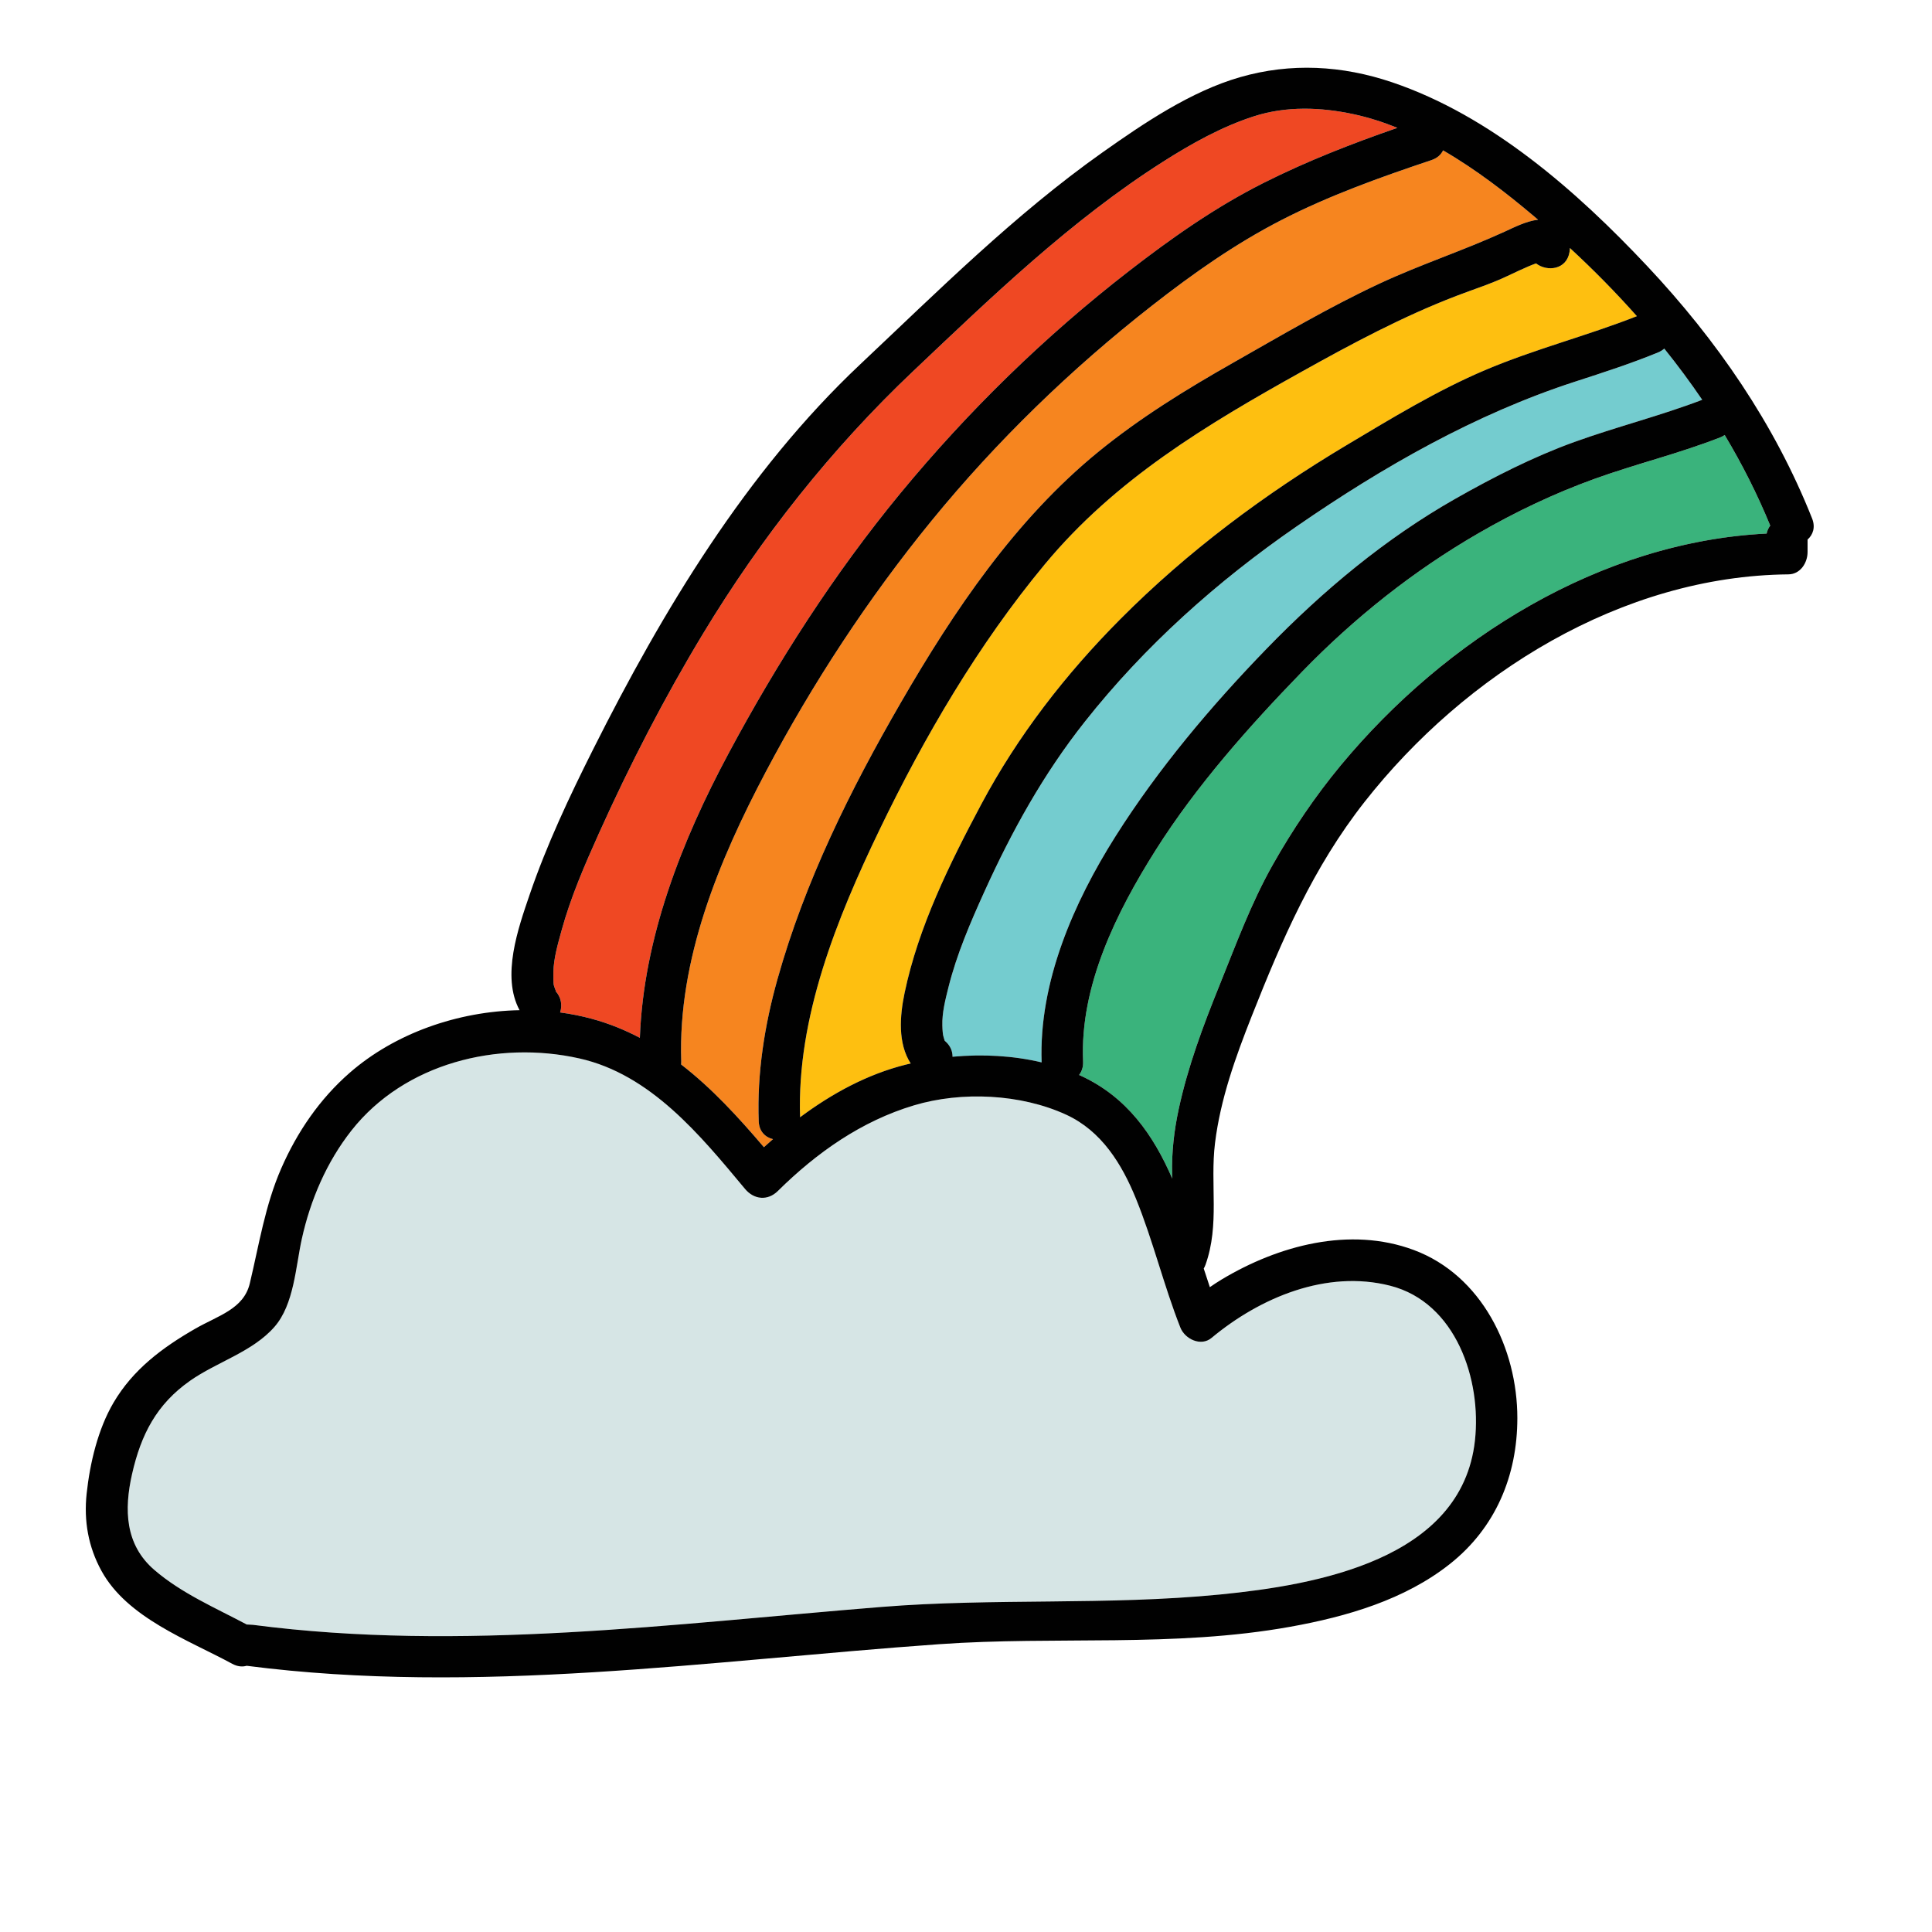 <?xml version="1.0" encoding="utf-8"?>
<!-- Generator: Adobe Illustrator 16.0.3, SVG Export Plug-In . SVG Version: 6.00 Build 0)  -->
<!DOCTYPE svg PUBLIC "-//W3C//DTD SVG 1.1//EN" "http://www.w3.org/Graphics/SVG/1.1/DTD/svg11.dtd">
<svg version="1.1" id="Layer_1" xmlns="http://www.w3.org/2000/svg" xmlns:xlink="http://www.w3.org/1999/xlink" x="0px" y="0px"
	 width="512px" height="512px" viewBox="0 0 512 512" style="enable-background:new 0 0 512 512;" xml:space="preserve">
<style type="text/css">
<![CDATA[
	.st0{fill:#127274;}
	.st1{fill:#14B6B9;}
	.st2{fill:#EF4823;}
	.st3{fill:#BCBCBC;}
	.st4{fill:#F6851F;}
	.st5{fill:#C56528;}
	.st6{fill:#FEBF10;}
	.st7{fill:none;}
	.st8{fill:#010101;}
	.st9{fill:#3AB37C;}
	.st10{fill:#D6E5E5;}
	.st11{fill:#71C598;}
	.st12{fill:#74CCCF;}
]]>
</style>
<g>
	<g>
		<g>
			<path class="st2" d="M358.835,30.289c-8.738-1.89-17.919-2.24-26.531,0.537c-8.554,2.757-16.612,7.268-24.171,12.084
				c-24.359,15.52-45.267,35.682-66.146,55.464c-21.646,20.509-40.275,44.071-55.696,69.59
				c-10.24,16.947-19.41,34.756-27.544,52.822c-3.79,8.418-7.522,17.007-9.962,25.932c-0.955,3.497-2.07,7.292-2.133,10.947
				c-0.017,0.953-0.004,2.976,0.102,3.377c0.28,1.056,0.824,1.977,0.431,1.548c1.616,1.759,1.844,3.886,1.255,5.719
				c2.859,0.383,5.678,0.943,8.426,1.691c4.54,1.235,8.747,2.957,12.706,5.033c0.974-26.536,11.106-52.217,23.518-75.39
				c12.96-24.197,28.027-47.685,45.497-68.88c17.949-21.777,38.287-41.641,60.603-58.931c11.34-8.786,22.909-16.935,35.752-23.392
				c11.419-5.741,23.321-10.381,35.386-14.56C366.582,32.373,362.753,31.136,358.835,30.289z"/>
		</g>
	</g>
	<g>
		<g>
			<path class="st6" d="M416.047,65.727c-0.018,0.347-0.049,0.698-0.107,1.054c-0.781,4.726-5.945,5.295-8.871,3.023
				c-0.646,0.234-1.288,0.477-1.92,0.748c-1.902,0.816-3.773,1.694-5.643,2.584c-4.418,2.104-9.018,3.54-13.583,5.294
				c-14.327,5.505-27.642,12.647-41.019,20.104c-25.274,14.09-49.319,28.483-68.032,51.027
				c-17.586,21.186-31.878,45.618-43.812,70.39c-11.275,23.409-21.928,49.677-21.029,76.134c8.456-6.302,17.807-11.393,28.03-13.951
				c0.425-0.106,0.855-0.203,1.284-0.302c-3.455-5.362-2.89-12.602-1.62-18.686c3.653-17.507,11.959-34.307,20.319-49.991
				c9.689-18.176,22.326-34.469,36.854-49.077c17.885-17.984,38.268-33.157,60.02-46.143c11.812-7.053,23.938-14.452,36.617-19.836
				c13.131-5.577,26.997-9.087,40.258-14.309C428.193,77.48,422.251,71.46,416.047,65.727z"/>
		</g>
	</g>
	<g>
		<g>
			<path class="st12" d="M441.051,92.375c-0.465,0.414-1.023,0.773-1.693,1.047c-7.186,2.939-14.556,5.322-21.936,7.717
				c-26.421,8.572-50.925,22.58-73.75,38.332c-21.107,14.569-40.273,31.672-56.21,51.828c-10.981,13.889-19.311,28.951-26.612,45.06
				c-3.699,8.159-7.304,16.521-9.485,25.235c-0.823,3.288-1.733,6.797-1.628,10.214c0.037,1.203,0.106,2.389,0.326,3.039
				c0.468,1.381,0.107,0.76,0.616,1.243c1.259,1.195,1.771,2.597,1.753,3.959c7.859-0.719,15.979-0.325,23.611,1.495
				c-0.761-21.22,8.461-42.314,19.59-59.922c11.293-17.869,25.367-34.579,40.067-49.735c14.865-15.327,31.417-29.171,50.033-39.735
				c10.038-5.696,20.604-11.087,31.472-15.011c11.199-4.043,22.779-6.934,33.903-11.185
				C447.944,101.295,444.582,96.771,441.051,92.375z"/>
		</g>
	</g>
	<g>
		<g>
			<path class="st4" d="M406.663,57.427c-7.405-6.268-15.521-12.524-24.231-17.579c-0.541,1.118-1.532,2.062-3.07,2.577
				c-13.522,4.53-27.125,9.385-39.831,15.92c-12.229,6.291-23.374,14.147-34.19,22.607c-21.498,16.814-41.221,35.924-58.49,57.073
				c-16.776,20.547-31.509,43.056-43.906,66.512c-12.406,23.47-23.332,49.722-22.406,76.76c0.01,0.28-0.004,0.546-0.028,0.806
				c8.097,6.249,15.155,13.947,21.933,21.92c0.791-0.722,1.596-1.433,2.405-2.138c-2.01-0.48-3.683-2.026-3.781-4.742
				c-0.461-12.72,1.549-25.455,4.981-37.681c7.275-25.915,19.251-50.041,32.679-73.261c14.071-24.333,30.329-48.483,52.296-66.424
				c11.105-9.071,23.332-16.589,35.78-23.656c12.704-7.212,25.367-14.694,38.609-20.886c10.909-5.101,22.331-8.801,33.26-13.805
				c2.618-1.199,5.817-2.843,8.927-3.204C407.286,57.961,406.977,57.692,406.663,57.427z"/>
		</g>
	</g>
	<g>
		<g>
			<path class="st10" d="M368.417,340.73c-16.85-4.298-34.472,3.112-47.342,13.829c-2.845,2.369-7.073,0.282-8.267-2.741
				c-4.42-11.199-7.223-22.974-11.755-34.124c-3.753-9.234-9.14-17.993-18.532-22.304c-12.011-5.513-27.659-6.244-40.266-2.477
				c-13.979,4.177-25.828,12.542-36.124,22.717c-2.696,2.665-6.325,2.282-8.691-0.556c-11.833-14.186-24.958-30.338-43.919-34.587
				c-21.605-4.841-46.31,1.259-60.36,19.079c-6.6,8.371-10.892,18.4-13.184,28.777c-1.62,7.333-2.041,17.349-7.246,23.293
				c-5.796,6.62-15.251,9.291-22.339,14.261c-8.9,6.24-13.018,14.254-15.396,24.735c-2.135,9.409-1.872,18.704,5.887,25.397
				c7.196,6.209,16.186,10.055,24.533,14.492c0.054-0.001,0.104-0.008,0.159-0.008c0.234,0,0.461,0.014,0.682,0.037
				c0.258,0.001,0.52,0.013,0.792,0.049c55.351,7.209,111.285-0.293,166.54-4.745c29.863-2.406,59.88-0.364,89.699-3.293
				c25.566-2.512,64.088-9.208,67.584-40.789C392.662,365.618,385.841,345.175,368.417,340.73z"/>
		</g>
	</g>
	<g>
		<g>
			<path class="st9" d="M457.063,115.286c-0.357,0.243-0.756,0.459-1.206,0.635c-10.916,4.276-22.329,7.021-33.345,10.998
				c-10.564,3.814-20.903,8.729-30.628,14.35c-17.303,9.999-32.946,22.439-46.853,36.777
				c-13.973,14.407-27.979,30.166-38.726,47.172c-10.416,16.482-20.172,36.07-19.274,56.079c0.065,1.47-0.358,2.667-1.069,3.584
				c0.121,0.054,0.245,0.1,0.365,0.155c12.348,5.667,19.327,15.779,24.334,27.298c-0.014-0.367-0.026-0.733-0.036-1.097
				c-0.155-5.831,0.517-11.642,1.748-17.344c2.437-11.29,6.492-22.112,10.812-32.798c4.357-10.777,8.352-21.707,14.076-31.86
				c5.253-9.317,11.284-18.258,18.12-26.491c27.69-33.35,68.663-59.145,112.793-61.346c0.167-0.816,0.508-1.514,0.951-2.113
				C465.709,130.949,461.656,122.95,457.063,115.286z"/>
		</g>
	</g>
	<g>
		<g>
			<path class="st8" d="M480.229,137.41c-9.971-25.128-25.274-47.294-43.732-66.928c-18.676-19.866-41.396-39.84-67.615-48.688
				c-13.191-4.452-26.781-5.217-40.215-1.351c-13.053,3.756-25.49,12.167-36.468,19.928c-23.267,16.451-43.602,36.745-64.281,56.229
				c-30.122,28.381-52.283,65.236-70.692,101.905c-6.299,12.546-12.326,25.312-16.872,38.612
				c-3.038,8.888-7.532,21.583-2.663,30.592c-16.362,0.313-32.982,6.099-45.008,16.583c-7.96,6.939-13.934,15.699-18.151,25.347
				c-4.276,9.778-5.871,20.182-8.331,30.477c-1.628,6.81-8.377,8.512-14.46,12.008c-8.72,5.01-16.474,10.792-21.647,19.581
				c-4.146,7.042-6.265,16.056-7.13,24.101c-0.778,7.235,0.424,14.1,3.92,20.479c6.833,12.468,22.878,18.256,34.671,24.645
				c1.373,0.744,2.679,0.848,3.814,0.522c61.071,7.876,122.521-1.39,183.484-5.72c31.109-2.209,62.219,0.941,93.145-4.63
				c14.871-2.679,30.254-7.125,42.277-16.662c12.082-9.583,17.833-23.364,17.838-38.618c0.007-18.453-9.443-37.852-27.448-44.558
				c-16.965-6.319-35.919-1.18-50.895,7.804c-1.073,0.644-2.116,1.334-3.146,2.044c-0.552-1.626-1.09-3.273-1.623-4.931
				c0.178-0.304,0.339-0.638,0.473-1.014c3.796-10.646,1.179-21.309,2.518-32.233c1.431-11.667,5.448-22.814,9.745-33.683
				c8.02-20.28,16.293-39.422,29.865-56.706c26.705-34.01,68.196-59.91,112.361-60.331c3.161-0.03,5.062-3.075,5.062-5.908v-3.312
				C480.445,141.726,481.161,139.76,480.229,137.41z M439.357,93.422c0.67-0.274,1.229-0.633,1.693-1.047
				c3.531,4.396,6.894,8.92,10.058,13.579c-11.124,4.251-22.704,7.142-33.903,11.185c-10.867,3.924-21.434,9.315-31.472,15.011
				c-18.616,10.564-35.168,24.408-50.033,39.735c-14.7,15.157-28.774,31.866-40.067,49.735
				c-11.129,17.608-20.351,38.703-19.59,59.922c-7.632-1.82-15.752-2.214-23.611-1.495c0.018-1.363-0.494-2.764-1.753-3.959
				c-0.509-0.483-0.148,0.138-0.616-1.243c-0.22-0.65-0.289-1.836-0.326-3.039c-0.105-3.417,0.805-6.926,1.628-10.214
				c2.182-8.713,5.786-17.076,9.485-25.235c7.302-16.108,15.631-31.171,26.612-45.06c15.937-20.156,35.103-37.259,56.21-51.828
				c22.825-15.752,47.329-29.76,73.75-38.332C424.802,98.745,432.172,96.362,439.357,93.422z M415.939,66.781
				c0.059-0.356,0.09-0.707,0.107-1.054c6.204,5.733,12.146,11.753,17.746,18.063c-13.261,5.222-27.127,8.732-40.258,14.309
				c-12.679,5.384-24.805,12.784-36.617,19.836c-21.752,12.986-42.135,28.159-60.02,46.143
				c-14.527,14.608-27.164,30.901-36.854,49.077c-8.36,15.685-16.666,32.484-20.319,49.991c-1.27,6.084-1.835,13.324,1.62,18.686
				c-0.429,0.1-0.859,0.196-1.284,0.302c-10.224,2.558-19.574,7.649-28.03,13.951c-0.898-26.457,9.754-52.725,21.029-76.134
				c11.934-24.771,26.226-49.204,43.812-70.39c18.713-22.544,42.758-36.938,68.032-51.027c13.377-7.457,26.691-14.599,41.019-20.104
				c4.565-1.754,9.165-3.19,13.583-5.294c1.869-0.89,3.74-1.768,5.643-2.584c0.632-0.271,1.274-0.513,1.92-0.748
				C409.994,72.077,415.158,71.507,415.939,66.781z M382.432,39.848c8.71,5.055,16.826,11.312,24.231,17.579
				c0.313,0.265,0.623,0.534,0.935,0.8c-3.109,0.361-6.309,2.005-8.927,3.204c-10.929,5.003-22.351,8.704-33.26,13.805
				c-13.242,6.192-25.905,13.674-38.609,20.886c-12.448,7.067-24.675,14.585-35.78,23.656
				c-21.967,17.941-38.225,42.091-52.296,66.424c-13.428,23.22-25.403,47.346-32.679,73.261
				c-3.433,12.227-5.442,24.961-4.981,37.681c0.099,2.716,1.771,4.262,3.781,4.742c-0.81,0.706-1.614,1.417-2.405,2.138
				c-6.777-7.974-13.836-15.672-21.933-21.92c0.024-0.26,0.038-0.526,0.028-0.806c-0.926-27.038,10-53.29,22.406-76.76
				c12.397-23.456,27.13-45.965,43.906-66.512c17.27-21.149,36.992-40.259,58.49-57.073c10.816-8.46,21.961-16.317,34.19-22.607
				c12.706-6.535,26.309-11.39,39.831-15.92C380.899,41.909,381.891,40.966,382.432,39.848z M146.652,257.664
				c0.062-3.654,1.178-7.45,2.133-10.947c2.439-8.925,6.172-17.513,9.962-25.932c8.134-18.065,17.304-35.875,27.544-52.822
				c15.421-25.52,34.05-49.081,55.696-69.59c20.879-19.783,41.786-39.945,66.146-55.464c7.559-4.816,15.617-9.327,24.171-12.084
				c8.612-2.776,17.793-2.426,26.531-0.537c3.918,0.848,7.747,2.084,11.491,3.592c-12.064,4.179-23.967,8.819-35.386,14.56
				c-12.843,6.457-24.412,14.606-35.752,23.392c-22.315,17.29-42.653,37.154-60.603,58.931
				c-17.47,21.195-32.537,44.683-45.497,68.88c-12.411,23.172-22.544,48.854-23.518,75.39c-3.959-2.077-8.166-3.798-12.706-5.033
				c-2.748-0.748-5.566-1.308-8.426-1.691c0.589-1.833,0.361-3.96-1.255-5.719c0.394,0.428-0.15-0.492-0.431-1.548
				C146.648,260.64,146.636,258.617,146.652,257.664z M321.075,354.56c12.87-10.717,30.492-18.127,47.342-13.829
				c17.424,4.445,24.245,24.888,22.456,41.044c-3.496,31.581-42.018,38.276-67.584,40.789c-29.819,2.93-59.836,0.887-89.699,3.293
				c-55.255,4.451-111.189,11.954-166.54,4.745c-0.272-0.036-0.534-0.047-0.792-0.049c-0.221-0.023-0.447-0.037-0.682-0.037
				c-0.055,0-0.105,0.006-0.159,0.008c-8.348-4.437-17.337-8.283-24.533-14.492c-7.759-6.693-8.021-15.989-5.887-25.397
				c2.378-10.481,6.495-18.495,15.396-24.735c7.088-4.97,16.543-7.641,22.339-14.261c5.205-5.945,5.626-15.96,7.246-23.293
				c2.292-10.377,6.584-20.407,13.184-28.777c14.051-17.819,38.755-23.92,60.36-19.079c18.961,4.249,32.086,20.401,43.919,34.587
				c2.366,2.837,5.995,3.221,8.691,0.556c10.296-10.176,22.146-18.541,36.124-22.717c12.606-3.767,28.255-3.036,40.266,2.477
				c9.393,4.311,14.779,13.07,18.532,22.304c4.532,11.149,7.335,22.924,11.755,34.124
				C314.002,354.842,318.23,356.929,321.075,354.56z M468.176,141.399c-44.13,2.202-85.103,27.996-112.793,61.346
				c-6.836,8.233-12.867,17.174-18.12,26.491c-5.725,10.153-9.719,21.083-14.076,31.86c-4.32,10.686-8.376,21.508-10.812,32.798
				c-1.231,5.703-1.903,11.514-1.748,17.344c0.01,0.364,0.022,0.73,0.036,1.097c-5.007-11.519-11.986-21.631-24.334-27.298
				c-0.12-0.055-0.244-0.101-0.365-0.155c0.711-0.917,1.135-2.115,1.069-3.584c-0.897-20.009,8.858-39.597,19.274-56.079
				c10.747-17.006,24.753-32.766,38.726-47.172c13.906-14.338,29.55-26.778,46.853-36.777c9.725-5.621,20.063-10.536,30.628-14.35
				c11.016-3.978,22.429-6.722,33.345-10.998c0.45-0.176,0.849-0.392,1.206-0.635c4.593,7.664,8.646,15.663,12.063,24
				C468.684,139.886,468.343,140.583,468.176,141.399z"/>
		</g>
	</g>
</g>
</svg>
